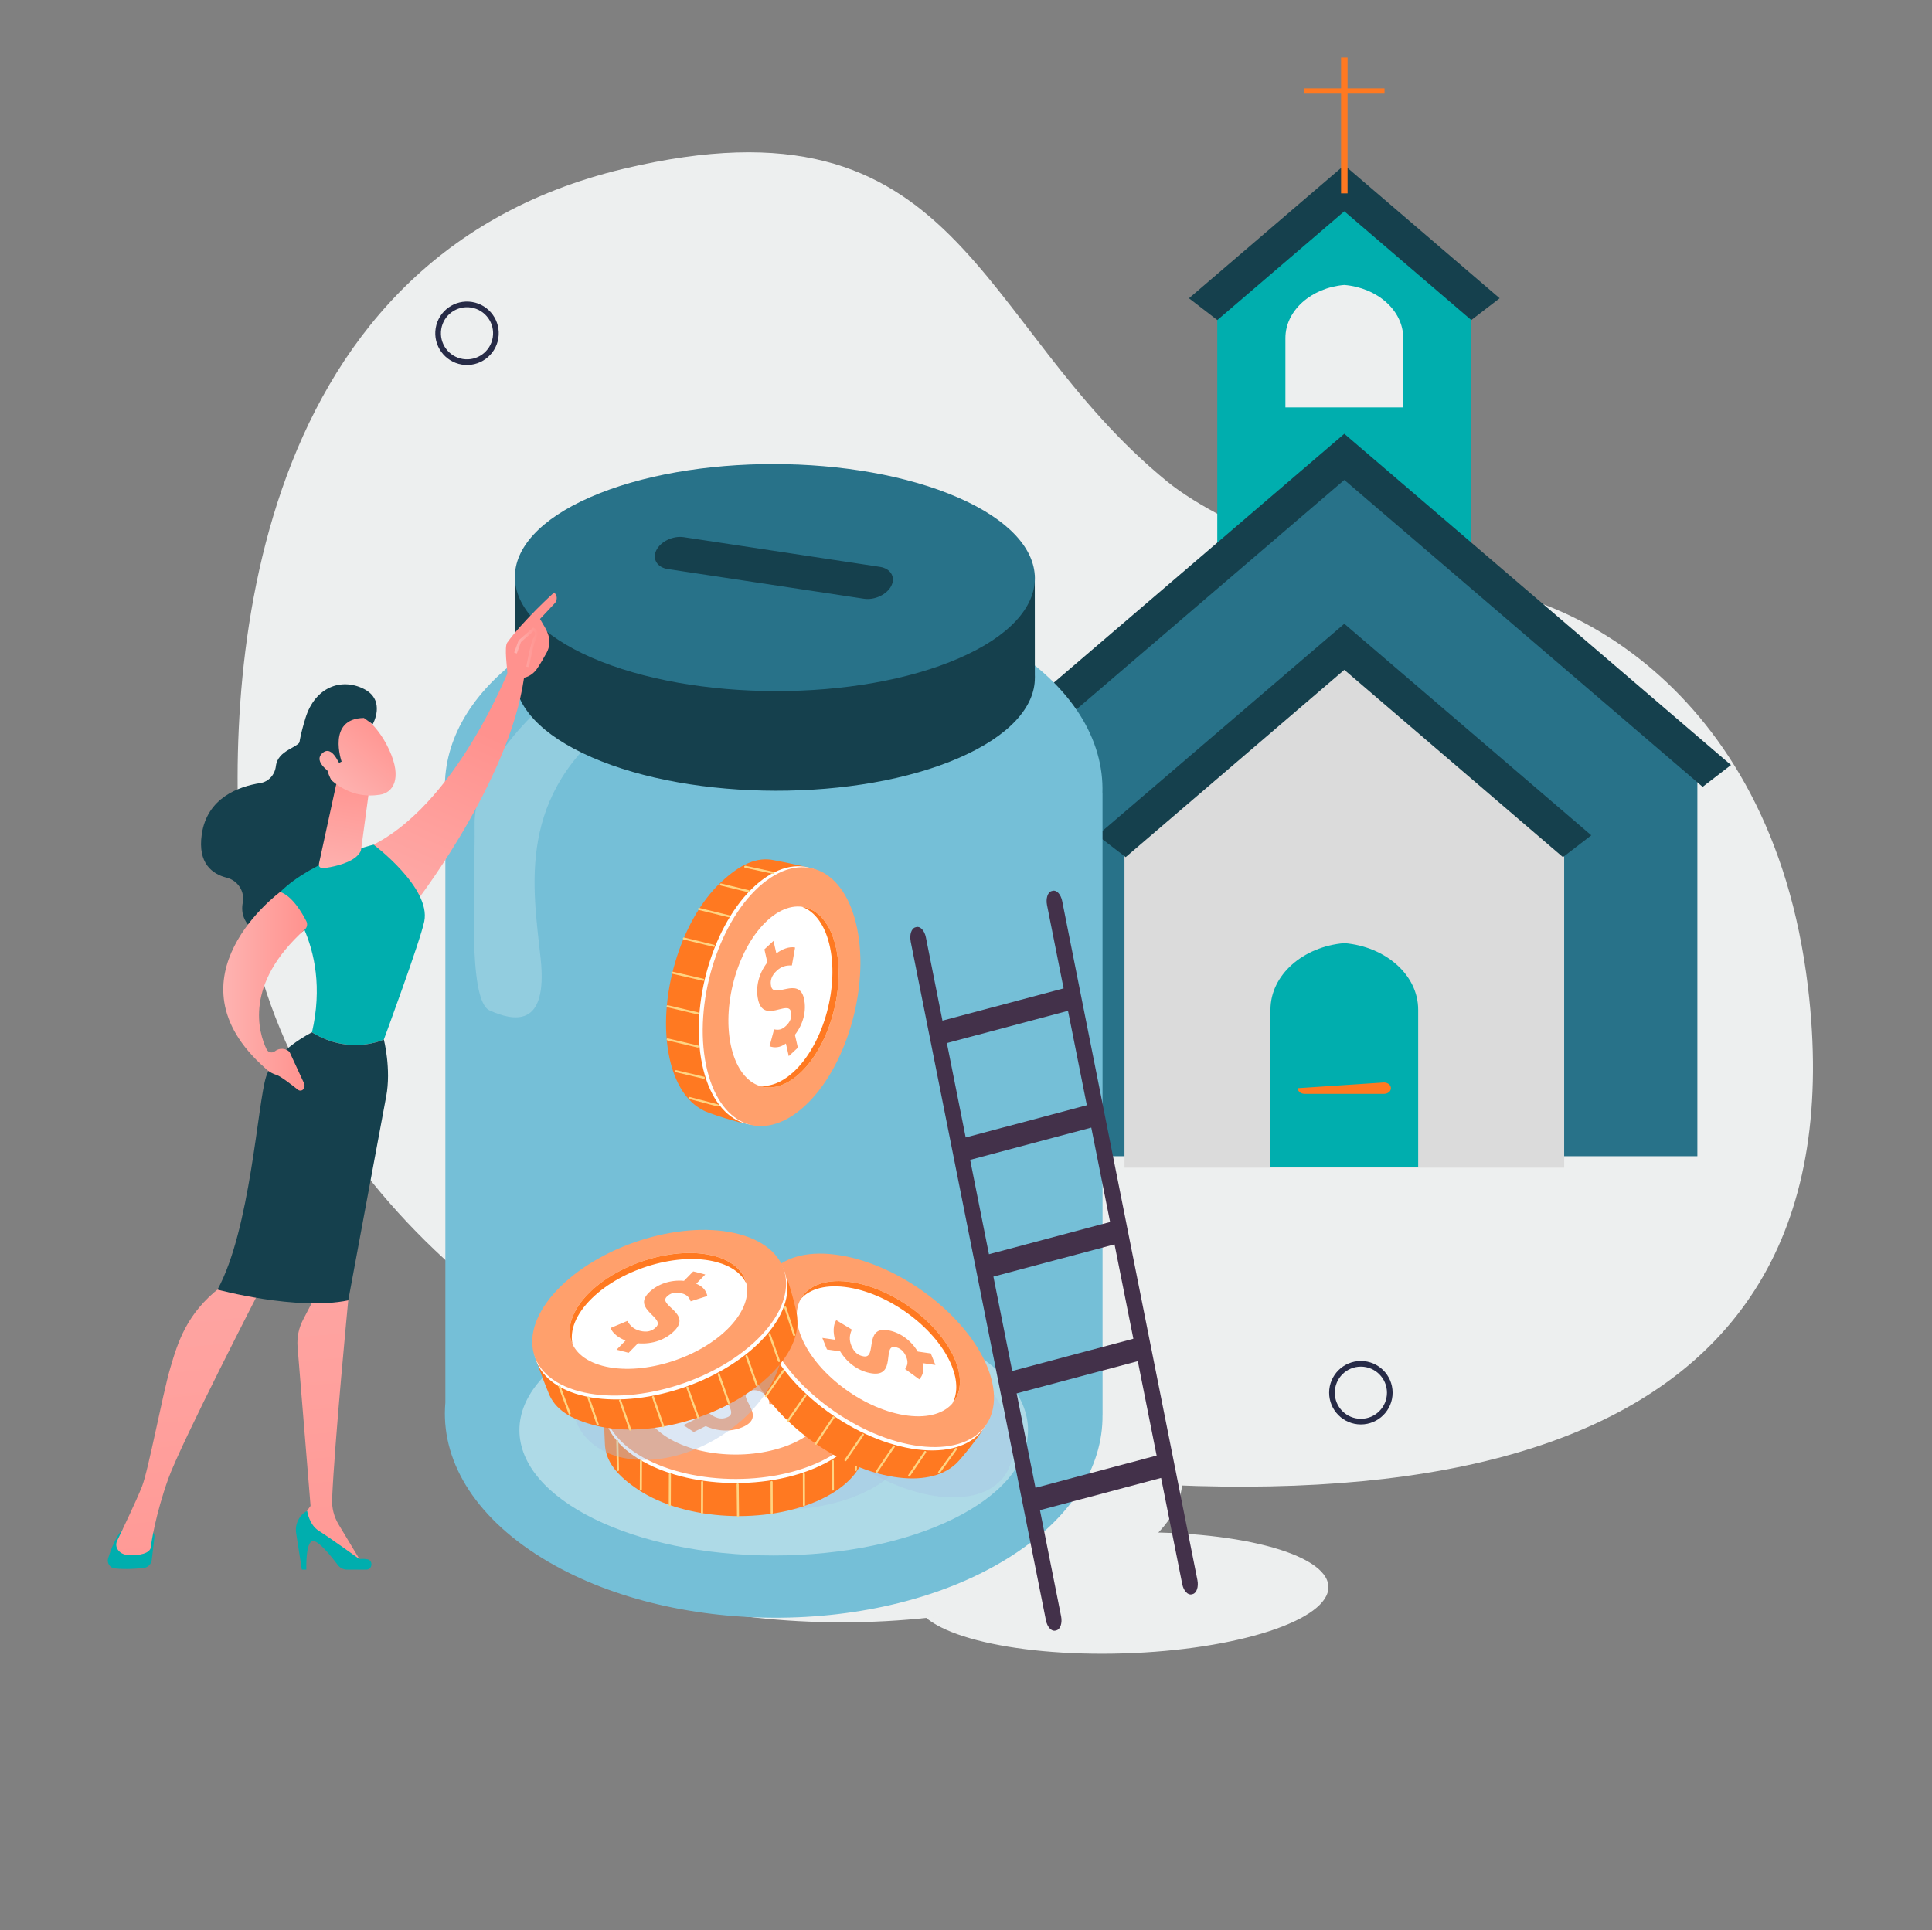 <svg xmlns="http://www.w3.org/2000/svg" xmlns:i="http://ns.adobe.com/AdobeIllustrator/10.0/" xmlns:xlink="http://www.w3.org/1999/xlink" viewBox="0 0 742.42 741.92"><rect x="0" y="0" width="742.42" height="741.92" fill="#808080" stroke="none"/><defs><style>      .cls-1 {        stroke: #fafcff;      }      .cls-1, .cls-2, .cls-3, .cls-4, .cls-5 {        stroke-linecap: round;      }      .cls-1, .cls-2, .cls-3, .cls-5 {        fill: none;      }      .cls-1, .cls-2, .cls-4 {        stroke-width: 4px;      }      .cls-1, .cls-3, .cls-5 {        stroke-linejoin: round;      }      .cls-6 {        fill: url(#linear-gradient);      }      .cls-6, .cls-7, .cls-8, .cls-9, .cls-10, .cls-11, .cls-12, .cls-13, .cls-14, .cls-15, .cls-16, .cls-17, .cls-18, .cls-19, .cls-20, .cls-21, .cls-22, .cls-23, .cls-24, .cls-25, .cls-26, .cls-27, .cls-28 {        stroke-width: 0px;      }      .cls-7 {        fill: url(#linear-gradient-6);      }      .cls-2, .cls-4 {        stroke: #a7b8d1;        stroke-miterlimit: 10;      }      .cls-29 {        isolation: isolate;      }      .cls-8 {        fill: #a8c4e5;        mix-blend-mode: multiply;        opacity: .4;      }      .cls-9 {        fill: #287289;      }      .cls-10 {        fill: #dbdbdb;      }      .cls-11 {        fill: url(#linear-gradient-5);      }      .cls-12 {        fill: #43314a;      }      .cls-3 {        stroke: #272b47;        stroke-width: 2.17px;      }      .cls-13 {        fill: #ffa06c;      }      .cls-14 {        opacity: .51;      }      .cls-14, .cls-18 {        fill: #aedae7;      }      .cls-15 {        fill: #75bfd7;      }      .cls-16 {        fill: url(#linear-gradient-2);      }      .cls-4, .cls-28, .cls-30 {        fill: #00aeae;      }      .cls-17 {        fill: url(#linear-gradient-7);      }      .cls-19 {        fill: url(#linear-gradient-3);      }      .cls-31 {        clip-path: url(#clippath);      }      .cls-20 {        fill: #ff7921;      }      .cls-21 {        fill: url(#linear-gradient-9);      }      .cls-22 {        fill: #edefef;      }      .cls-23 {        fill: url(#linear-gradient-8);      }      .cls-24 {        fill: #fff;      }      .cls-25 {        fill: #15404d;      }      .cls-26 {        fill: #f2c97b;      }      .cls-27 {        fill: url(#linear-gradient-4);      }      .cls-5 {        stroke: #ffd482;        stroke-width: .8px;      }    </style><clipPath id="clippath"><path class="cls-28" d="M516.59,362.5c-15.94,1.35-28.38,12.29-28.38,25.6v60.42h56.76v-60.42c0-13.31-12.43-24.25-28.38-25.6Z"></path></clipPath><linearGradient id="linear-gradient" x1="-2690.76" y1="279.08" x2="-2650.89" y2="369.8" gradientTransform="translate(-2510.14) rotate(-180) scale(1 -1)" gradientUnits="userSpaceOnUse"><stop offset="0" stop-color="#ff928e"></stop><stop offset="1" stop-color="#feb3b1"></stop></linearGradient><linearGradient id="linear-gradient-2" x1="-2645.57" y1="667.75" x2="-2619.15" y2="358.89" xlink:href="#linear-gradient"></linearGradient><linearGradient id="linear-gradient-3" x1="-2593.64" y1="672.49" x2="-2567.18" y2="363.26" xlink:href="#linear-gradient"></linearGradient><linearGradient id="linear-gradient-4" x1="135.67" y1="297.25" x2="129.46" y2="336.88" gradientTransform="matrix(1,0,0,1,0,0)" xlink:href="#linear-gradient"></linearGradient><linearGradient id="linear-gradient-5" x1="-2628.17" y1="381" x2="-2595.94" y2="381" xlink:href="#linear-gradient"></linearGradient><linearGradient id="linear-gradient-6" x1="149.07" y1="277.4" x2="128.51" y2="303.1" gradientTransform="matrix(1,0,0,1,0,0)" xlink:href="#linear-gradient"></linearGradient><linearGradient id="linear-gradient-7" x1="143.75" y1="272.98" x2="123.13" y2="298.75" gradientTransform="matrix(1,0,0,1,0,0)" xlink:href="#linear-gradient"></linearGradient><linearGradient id="linear-gradient-8" x1="-2697.98" y1="282.27" x2="-2658.12" y2="372.95" xlink:href="#linear-gradient"></linearGradient><linearGradient id="linear-gradient-9" x1="-2716.84" y1="248.82" x2="-2707.72" y2="248.82" xlink:href="#linear-gradient"></linearGradient></defs><g class="cls-29"><g id="image"><ellipse class="cls-22" cx="431.09" cy="612.33" rx="79.38" ry="23.21" transform="translate(-18.77 13.66) rotate(-1.78)"></ellipse><path class="cls-22" d="M93.14,338.21c-6.97-71.76-1.15-238.15,146.5-273.33,130.57-31.11,134.17,59.2,208.86,120.19,22.47,18.34,81.13,41.18,109.19,40.35,38.57-1.14,122.9,35.85,137.05,153.8,21.98,183.26-144.17,222.82-396.83,171.56-95.86-19.45-194.47-106.53-204.76-212.57Z"></path><ellipse class="cls-22" cx="323.62" cy="568.97" rx="130.68" ry="54.59"></ellipse><polygon class="cls-28" points="516.59 74.34 466.97 116.85 467.77 116.85 467.77 218.8 565.4 218.8 565.4 116.85 566.2 116.85 516.59 74.34"></polygon><polygon class="cls-25" points="565.38 123.02 516.59 81.22 467.79 123.02 456.89 114.64 516.59 63.49 576.28 114.64 565.38 123.02"></polygon><polygon class="cls-9" points="516.59 171.5 378.68 289.65 380.91 289.65 380.91 444.41 652.26 444.41 652.26 289.65 654.49 289.65 516.59 171.5"></polygon><polygon class="cls-10" points="516.59 248.61 430.72 322.18 432.11 322.18 432.11 448.79 601.07 448.79 601.07 322.18 602.45 322.18 516.59 248.61"></polygon><path class="cls-22" d="M516.59,109.53c-12.72,1.08-22.64,9.81-22.64,20.42v26.66h45.28v-26.66c0-10.62-9.92-19.35-22.64-20.42Z"></path><polygon class="cls-25" points="378.9 302.44 368 294.05 516.59 166.74 665.18 294.05 654.28 302.44 516.59 184.47 378.9 302.44"></polygon><polygon class="cls-25" points="600.6 329.45 516.59 257.47 432.57 329.45 421.67 321.07 516.59 239.75 611.5 321.07 600.6 329.45"></polygon><g><path class="cls-30" d="M516.59,362.5c-15.94,1.35-28.38,12.29-28.38,25.6v60.42h56.76v-60.42c0-13.31-12.43-24.25-28.38-25.6Z"></path><g class="cls-31"><g><line class="cls-20" x1="506.78" y1="461.41" x2="507.72" y2="461.41"></line><line class="cls-20" x1="507.72" y1="346.45" x2="506.78" y2="346.45"></line><line class="cls-20" x1="513.01" y1="461.41" x2="513.94" y2="461.41"></line><line class="cls-20" x1="513.94" y1="346.45" x2="513.01" y2="346.45"></line></g></g></g><path class="cls-20" d="M531.8,416.07c1.49,0,2.7.98,2.7,2.19h0c0,1.21-1.21,2.19-2.7,2.19h-30.43c-1.49,0-2.7-.98-2.7-2.19h0"></path><polygon class="cls-20" points="532.04 33.97 517.84 33.97 517.84 22.1 515.34 22.1 515.34 33.97 501.13 33.97 501.13 36 515.34 36 515.34 74.34 517.84 74.34 517.84 36 532.04 36 532.04 33.97"></polygon><circle class="cls-3" cx="179.45" cy="128.11" r="11.11" transform="translate(24.25 284.71) rotate(-80.78)"></circle><circle class="cls-3" cx="522.95" cy="535.31" r="11.11"></circle><path class="cls-15" d="M423.69,543.86l-.02-238.94h-.04c.7-20.57-11.69-41.32-37.23-57.07-49.51-30.53-129.53-30.68-178.73-.34-22.68,13.99-34.83,32.01-36.51,50.37h-.02s0,.16,0,.16c-.25,2.87-.26,5.75,0,8.63v232.45c-1.89,21.41,10.47,43.26,37.08,59.68,49.51,30.53,129.53,30.68,178.73.34,24.7-15.23,36.93-35.25,36.72-55.28h0Z"></path><ellipse class="cls-18" cx="297.32" cy="549.69" rx="97.72" ry="48.18"></ellipse><path class="cls-14" d="M219.1,262.34s-37.08,26.59-36.72,54.67c.29,22.74-2.92,67.54,5.81,71.4,8.72,3.86,22.48,7.39,19.57-19.95-2.91-27.35-9.64-63.12,29.67-92.1,22.78-16.8-.29-27.71-18.33-14.02Z"></path><g><polygon class="cls-25" points="198.03 219.8 198.03 260.3 397.67 260.3 397.65 220.96 198.03 219.8"></polygon><path class="cls-25" d="M368.63,291.25c-38.89,16.99-102.15,16.9-141.29-.19-39.14-17.09-39.34-44.72-.44-61.71,38.89-16.99,102.15-16.9,141.29.19,39.14,17.09,39.34,44.72.44,61.71Z"></path><path class="cls-9" d="M368.63,252.96c-38.89,16.99-102.15,16.9-141.29-.19-39.14-17.09-39.34-44.72-.44-61.71,38.89-16.99,102.15-16.9,141.29.19,39.14,17.09,39.34,44.72.44,61.71Z"></path></g><g><g><path class="cls-8" d="M338.69,533.31c-17.85-12.2-49.81-13.9-71.38-3.79-21.57,10.1-24.58,28.19-6.73,40.38,17.85,12.2,49.81,13.9,71.38,3.79,21.57-10.1,24.58-28.19,6.73-40.38Z"></path><g><path class="cls-20" d="M333.36,541.34c.42,1.87-.37,15.91-1.22,17.92-1.6,6.42-7.2,12.52-16.64,17.01-20.73,9.85-52.09,8.26-70.05-3.56-8.37-5.51-12.92-11.11-13.02-18.1-.27-3.78-.38-14.34-.38-14.34.66-2.31,3.33.1,5.03-2.06,2.8-4.25,7.49-8.15,14.06-11.27,20.73-9.85,52.09-8.26,70.05,3.56,7.56,4.98,11.66,4.83,12.19,10.84Z"></path><path class="cls-24" d="M321.79,523.05c-17.85-12.2-49.81-13.9-71.38-3.79-21.57,10.1-24.58,28.19-6.73,40.38,17.85,12.2,49.81,13.9,71.38,3.79,21.57-10.1,24.58-28.19,6.73-40.38Z"></path><path class="cls-13" d="M321.79,521.48c-17.85-12.2-49.81-13.9-71.38-3.79-21.57,10.1-24.58,28.19-6.73,40.38,17.85,12.2,49.81,13.9,71.38,3.79,21.57-10.1,24.58-28.19,6.73-40.38Z"></path><path class="cls-24" d="M310,526.24c-12.48-8.53-34.82-9.71-49.9-2.65-15.08,7.06-17.18,19.7-4.7,28.23,12.48,8.53,34.82,9.71,49.9,2.65,15.08-7.06,17.18-19.7,4.7-28.23Z"></path><path class="cls-26" d="M260.1,526.04c15.08-7.06,37.42-5.88,49.9,2.65,4.98,3.4,7.63,7.45,8.07,11.54.53-4.9-2.1-9.92-8.07-14-12.48-8.53-34.82-9.71-49.9-2.65-9.07,4.25-13.44,10.51-12.77,16.69.58-5.34,4.91-10.55,12.77-14.23Z"></path><path class="cls-13" d="M267.02,545.61c-2.11-1.76-3.83-4.24-3.86-6.47l6.99-.42c.41,2.22,1.33,3.86,3.3,5.17,2.3,1.53,4.34,1.71,6.37.7,4.55-2.25-6.36-9.41,1.58-13.35,4.33-2.14,9.7-2.04,14.4.11l4.55-2.25,3.98,2.65-4.46,2.21c2.23,1.94,2.7,3.9,2.49,5.86l-6.74-.19c-.02-1.7-.54-2.92-2.26-4.07-1.97-1.31-3.87-1.61-5.86-.62-4.19,2.08,6.98,9.11-1.45,13.28-4.24,2.1-9.68,2.27-14.87-.07l-4.59,2.27-3.98-2.65,4.41-2.18Z"></path></g></g><line class="cls-5" x1="283.47" y1="570.54" x2="283.6" y2="582.73"></line><line class="cls-5" x1="296.51" y1="569.63" x2="296.56" y2="581.5"></line><line class="cls-5" x1="308.91" y1="566.64" x2="308.95" y2="578.5"></line><line class="cls-5" x1="320.02" y1="561.57" x2="320.07" y2="572.51"></line><line class="cls-5" x1="329.13" y1="553.89" x2="328.87" y2="565.01"></line><line class="cls-5" x1="269.82" y1="569.63" x2="269.77" y2="581.5"></line><line class="cls-5" x1="257.43" y1="566.64" x2="257.38" y2="578.5"></line><line class="cls-5" x1="246.31" y1="561.57" x2="246.26" y2="572.51"></line><line class="cls-5" x1="237.21" y1="553.89" x2="237.46" y2="565.01"></line></g><g><g><path class="cls-8" d="M386.91,545.38c-7.81-20.16-33.19-39.65-56.69-43.53-23.5-3.88-36.22,9.32-28.41,29.48,7.81,20.16,33.19,39.65,56.69,43.53,23.5,3.88,36.22-9.32,28.41-29.48Z"></path><g><path class="cls-20" d="M377.97,548.98c-.72,1.78-9.31,12.9-11.15,14.08-4.96,4.38-13.02,6.24-23.35,4.6-22.66-3.61-47.61-22.68-55.73-42.59-3.78-9.28-4.36-16.47-.49-22.29,1.92-3.27,7.8-12.04,7.8-12.04,1.85-1.53,2.69,1.97,5.31,1.15,4.71-1.92,10.79-2.47,17.97-1.33,22.66,3.61,47.61,22.68,55.73,42.59,3.42,8.39,6.88,10.58,3.91,15.83Z"></path><path class="cls-24" d="M378.79,527.34c-7.81-20.16-33.19-39.65-56.69-43.53-23.5-3.88-36.22,9.32-28.41,29.48,7.81,20.16,33.19,39.65,56.69,43.53,23.5,3.88,36.22-9.32,28.41-29.48Z"></path><path class="cls-13" d="M379.67,526.05c-7.81-20.16-33.19-39.65-56.69-43.53-23.5-3.88-36.22,9.32-28.41,29.48,7.81,20.16,33.19,39.65,56.69,43.53,23.5,3.88,36.22-9.32,28.41-29.48Z"></path><path class="cls-24" d="M367.26,523.3c-5.46-14.1-23.21-27.72-39.63-30.43-16.43-2.71-25.32,6.51-19.86,20.61,5.46,14.1,23.21,27.72,39.63,30.43,16.43,2.71,25.32-6.51,19.86-20.61Z"></path><path class="cls-20" d="M326.24,494.89c16.43,2.71,34.17,16.34,39.63,30.43,2.18,5.62,2.07,10.46.12,14.09,3.21-3.74,3.89-9.37,1.27-16.11-5.46-14.1-23.21-27.72-39.63-30.43-9.88-1.63-17.03,1.06-19.98,6.52,3.5-4.08,10.02-5.91,18.59-4.5Z"></path><path class="cls-13" d="M320.87,514.94c-.74-2.65-.76-5.67.48-7.51l6,3.62c-.92,2.07-1.09,3.94-.21,6.13,1.03,2.56,2.61,3.86,4.85,4.18,5.02.72.08-11.36,8.86-10.11,4.78.68,9.16,3.81,11.81,8.24l5.02.72,1.78,4.43-4.92-.7c.73,2.86.02,4.74-1.27,6.24l-5.45-3.97c.95-1.42,1.21-2.71.44-4.63-.88-2.19-2.28-3.52-4.48-3.83-4.63-.66.6,11.46-8.71,10.13-4.68-.67-9.26-3.61-12.22-8.47l-5.07-.73-1.78-4.43,4.87.7Z"></path></g></g><line class="cls-5" x1="320.31" y1="544.8" x2="313.52" y2="554.92"></line><line class="cls-5" x1="331.58" y1="551.44" x2="324.9" y2="561.24"></line><line class="cls-5" x1="343.49" y1="555.98" x2="336.82" y2="565.79"></line><line class="cls-5" x1="355.52" y1="558.1" x2="349.37" y2="567.14"></line><line class="cls-5" x1="367.37" y1="556.93" x2="360.87" y2="565.94"></line><line class="cls-5" x1="309.58" y1="536.33" x2="302.82" y2="546.08"></line><line class="cls-5" x1="301.06" y1="526.84" x2="294.3" y2="536.59"></line><line class="cls-5" x1="294.76" y1="516.37" x2="288.53" y2="525.36"></line><line class="cls-5" x1="291.6" y1="504.89" x2="285.52" y2="514.2"></line></g><g><g><path class="cls-8" d="M282.67,493.23c-18.75-4.81-43.91,6.25-56.22,24.7-12.3,18.45-7.08,37.3,11.66,42.11,18.75,4.81,43.91-6.25,56.22-24.7,12.3-18.45,7.08-37.3-11.66-42.11Z"></path><g><path class="cls-20" d="M301.59,489.31c1.01,1.63,4.9,15.14,4.77,17.32.61,6.59-2.66,14.19-10.09,21.55-16.31,16.15-46.43,25.01-67.29,19.78-9.72-2.43-15.86-6.22-18.27-12.78-1.5-3.48-5.1-13.41-5.1-13.41-.14-2.4,3.18-1.01,4.06-3.6,1.24-4.93,4.38-10.16,9.55-15.28,16.31-16.15,46.43-25.01,67.29-19.78,8.78,2.2,12.6.7,15.08,6.2Z"></path><path class="cls-24" d="M284.63,475.87c-20.88-5.61-51.6,3.34-68.62,20.01-17.02,16.66-13.89,34.72,6.99,40.34,20.88,5.61,51.6-3.34,68.62-20.01,17.02-16.66,13.89-34.72-6.99-40.34Z"></path><path class="cls-13" d="M284.11,474.39c-20.88-5.61-51.6,3.34-68.62,20.01-17.02,16.66-13.89,34.72,6.99,40.34,20.88,5.61,51.6-3.34,68.62-20.01s13.89-34.72-6.99-40.34Z"></path><path class="cls-24" d="M274.56,482.77c-14.6-3.93-36.08,2.34-47.97,13.99-11.9,11.65-9.71,24.27,4.89,28.2,14.6,3.92,36.08-2.34,47.97-13.99,11.9-11.65,9.71-24.27-4.89-28.2Z"></path><path class="cls-20" d="M227.39,499.08c11.9-11.65,33.38-17.91,47.97-13.99,5.82,1.56,9.66,4.51,11.43,8.23-1.12-4.8-5.26-8.67-12.24-10.55-14.6-3.92-36.08,2.34-47.97,13.99-7.15,7.01-9.21,14.36-6.54,19.97-1.22-5.23,1.15-11.58,7.36-17.65Z"></path><path class="cls-13" d="M240.4,515.26c-2.57-.97-5.02-2.74-5.78-4.83l6.46-2.7c1.12,1.96,2.53,3.2,4.82,3.79,2.67.68,4.66.18,6.24-1.44,3.55-3.63-9.12-6.78-2.92-13.12,3.38-3.45,8.48-5.13,13.62-4.65l3.55-3.63,4.63,1.19-3.48,3.56c2.74,1.1,3.84,2.79,4.28,4.71l-6.42,2.05c-.58-1.6-1.47-2.58-3.48-3.09-2.29-.59-4.18-.24-5.73,1.35-3.27,3.34,9.6,6.29,3.02,13.01-3.31,3.38-8.38,5.34-14.06,4.85l-3.58,3.66-4.63-1.19,3.44-3.52Z"></path></g></g><line class="cls-5" x1="264.15" y1="533.35" x2="268.3" y2="544.82"></line><line class="cls-5" x1="276.17" y1="528.19" x2="280.13" y2="539.37"></line><line class="cls-5" x1="286.87" y1="521.26" x2="290.84" y2="532.44"></line><line class="cls-5" x1="295.69" y1="512.81" x2="299.35" y2="523.12"></line><line class="cls-5" x1="301.75" y1="502.56" x2="305.18" y2="513.13"></line><line class="cls-5" x1="250.97" y1="537.01" x2="254.85" y2="548.22"></line><line class="cls-5" x1="238.28" y1="538.27" x2="242.16" y2="549.48"></line><line class="cls-5" x1="226.12" y1="537.17" x2="229.69" y2="547.5"></line><line class="cls-5" x1="214.99" y1="532.93" x2="218.9" y2="543.33"></line></g><g><g><path class="cls-20" d="M287,431.93c-1.92-.03-15.38-4.08-17.14-5.38-5.87-3.06-10.49-9.92-12.65-20.15-4.74-22.45,4.13-52.58,19.82-67.28,7.31-6.85,13.82-9.97,20.64-8.43,3.74.62,14.03,2.98,14.03,2.98,2.09,1.18-.87,3.22.83,5.37,3.47,3.71,6.17,9.19,7.67,16.3,4.74,22.45-4.13,52.58-19.82,67.28-6.61,6.19-7.41,10.21-13.38,9.32Z"></path><path class="cls-24" d="M307.49,424.95c16.03-14.51,25.14-45.19,20.36-68.52-4.79-23.33-21.66-30.48-37.7-15.97-16.03,14.51-25.14,45.19-20.36,68.52,4.79,23.33,21.66,30.48,37.7,15.97Z"></path><path class="cls-13" d="M309.01,425.32c16.03-14.51,25.14-45.19,20.36-68.52-4.79-23.33-21.66-30.48-37.7-15.97-16.03,14.51-25.14,45.19-20.36,68.52,4.79,23.33,21.66,30.48,37.7,15.97Z"></path><path class="cls-24" d="M307.15,412.74c11.21-10.14,17.58-31.59,14.23-47.9-3.35-16.31-15.15-21.31-26.35-11.17-11.21,10.14-17.58,31.59-14.23,47.9,3.35,16.31,15.15,21.31,26.35,11.17Z"></path><path class="cls-20" d="M318.99,364.27c3.35,16.31-3.02,37.76-14.23,47.9-4.47,4.04-9.03,5.68-13.11,5.15,4.64,1.66,10.14.27,15.5-4.58,11.21-10.14,17.58-31.59,14.23-47.9-2.01-9.81-7.08-15.52-13.24-16.32,5.06,1.81,9.11,7.24,10.85,15.74Z"></path><path class="cls-13" d="M298.34,366.44c2.21-1.64,5.02-2.73,7.19-2.24l-1.23,6.9c-2.26-.12-4.06.39-5.8,2-2.02,1.88-2.67,3.82-2.17,6.03,1.13,4.95,10.64-3.99,12.61,4.65,1.07,4.71-.28,9.91-3.47,13.97l1.13,4.95-3.5,3.25-1.1-4.85c-2.41,1.71-4.42,1.71-6.28,1.05l1.75-6.51c1.66.38,2.97.16,4.48-1.25,1.73-1.61,2.47-3.39,1.97-5.55-1.04-4.56-10.49,4.66-12.58-4.51-1.05-4.61.06-9.94,3.54-14.44l-1.14-4.99,3.5-3.25,1.09,4.8Z"></path></g><line class="cls-5" x1="270.26" y1="376.6" x2="258.38" y2="373.88"></line><line class="cls-5" x1="268.1" y1="389.5" x2="256.55" y2="386.77"></line><line class="cls-5" x1="268.12" y1="402.25" x2="256.57" y2="399.52"></line><line class="cls-5" x1="270.44" y1="414.24" x2="259.8" y2="411.73"></line><line class="cls-5" x1="275.79" y1="424.88" x2="265.04" y2="422.04"></line><line class="cls-5" x1="274.33" y1="363.54" x2="262.81" y2="360.73"></line><line class="cls-5" x1="280.14" y1="352.19" x2="268.62" y2="349.37"></line><line class="cls-5" x1="287.66" y1="342.56" x2="277.04" y2="339.97"></line><line class="cls-5" x1="297.25" y1="335.51" x2="286.39" y2="333.16"></line></g><path class="cls-12" d="M349.94,361.81l51.99,261.01c.51,2.55,2.14,4.31,3.63,3.92l.42-.11c1.49-.4,2.29-2.81,1.78-5.36l-8.13-40.82,46.55-12.39,8.13,40.82c.51,2.55,2.14,4.31,3.63,3.92l.42-.11c1.49-.4,2.29-2.81,1.78-5.36l-8.65-43.44h0l-.67-3.37h0s-8.27-41.51-8.27-41.51h0s-.35-1.73-.35-1.73l-9.23-46.36-.03-.17h0l-8.44-42.4-.49-2.49h0s-8.27-41.51-8.27-41.51h0s-.67-3.37-.67-3.37h0s-6.9-34.67-6.9-34.67c-.51-2.55-2.14-4.31-3.63-3.92l-.42.11c-1.49.4-2.29,2.81-1.78,5.36l6.38,32.05-46.55,12.39-6.38-32.05c-.51-2.55-2.14-4.31-3.63-3.92l-.42.11c-1.49.4-2.29,2.81-1.78,5.36ZM410.41,388.53l7.23,36.28-46.55,12.39-7.23-36.28,46.55-12.39ZM372.8,445.8l46.55-12.39,7.23,36.28-46.55,12.39-7.23-36.28ZM381.74,490.68l46.55-12.39,7.23,36.28-46.55,12.39-7.23-36.28ZM397.91,571.85l-7.23-36.28,46.55-12.39,7.23,36.28-46.55,12.39Z"></path><path class="cls-25" d="M332,230.14l-75.36-11.41c-4.11-.62-6.1-3.89-4.42-7.26h0c1.68-3.37,6.42-5.62,10.53-5l75.36,11.41c4.11.62,6.1,3.89,4.42,7.26h0c-1.68,3.37-6.42,5.62-10.53,5Z"></path><path class="cls-2" d="M178.47,377.48"></path><path class="cls-2" d="M109.6,364.27"></path><path class="cls-2" d="M144.15,394.14"></path><path class="cls-2" d="M109.72,387.53"></path><path class="cls-2" d="M178.96,475.85"></path><path class="cls-2" d="M110.09,462.64"></path><path class="cls-2" d="M144.64,492.51"></path><path class="cls-4" d="M627.04,507.96"></path><path class="cls-4" d="M558.37,493.75"></path><path class="cls-1" d="M516.59,497.87"></path><path class="cls-1" d="M496.94,501.07"></path><g><path class="cls-25" d="M124.18,276.75s-7.14,3.55-8.45,7.63c-1.05,3.27-8.94,3.7-9.72,10.13-.4,3.32-2.81,5.99-6.04,6.49-8.06,1.26-20.48,5.55-22.46,19.86-1.52,10.93,3.93,15.07,9.64,16.51,4.2,1.05,6.98,5.23,6.14,9.57-.81,4.16.4,8.97,7.44,12.77,15.77,8.52,31.53-20.18,31.53-20.18l3.23-50.11-11.3-12.67Z"></path><path class="cls-6" d="M198.44,250.33s-20.3,56.63-54.88,74.33c0,0,11.51,19.22,17.52,20.39,0,0,36.95-48.39,40.71-88.04l-3.35-6.67Z"></path><path class="cls-28" d="M59.34,590.96l-1.02,8.59c-.19,1.63-1.45,2.92-3.04,3.1-2.69.31-7.01.64-11.23.18-1.85-.2-3.06-2.12-2.49-3.94,1.03-3.32,2.91-8.29,5.63-11.22h9.31c1.72,0,3.05,1.54,2.85,3.29Z"></path><path class="cls-16" d="M132.25,490.36l1.57,9.46s-5.26,54.54-6.2,76.36c-.15,3.42.72,6.8,2.47,9.72l9.15,15.2-23.25-14.04-.46-2.9,3.81-5.36-4.99-61.1c-.29-3.59.43-7.19,2.08-10.37l4.81-9.25,11.01-7.72Z"></path><path class="cls-28" d="M140.78,603.3h-7.42c-1.39,0-2.7-.65-3.55-1.78-2.31-3.08-7.11-9.08-9.4-9.23-3.09-.21-2.69,11.01-2.69,11.01h-1.73l-2.19-13.95c-.55-3.51,1.15-6.99,4.23-8.63h0s.71,5.34,4.53,7.7c3.82,2.36,15.56,10.82,15.56,10.82,0,0,1.44-.21,3.02.08,2.34.43,2.01,3.98-.36,3.98Z"></path><path class="cls-19" d="M100.4,494.85s-30.83,59.84-35.73,73.5c-4.9,13.66-6.62,25.06-6.68,26.14-.1,1.69-2.15,3.3-7.8,3.3-2.92,0-4.34-1.2-5.04-2.35-.6-.99-.63-2.22-.12-3.26,1.78-3.69,7.44-15.49,9.54-20.85,2.5-6.39,7.88-35.35,10.84-45.42,2.95-10.07,6.29-20.99,19.14-31.05,0,0,8.82-8.84,15.86,0Z"></path><path class="cls-28" d="M119.88,396.8c7.95-34.48-12.19-53.98-12.19-53.98,12.71-12.49,35.87-18.17,35.87-18.17,0,0,22.1,16.53,19.48,29.47-1.54,7.58-15.53,45.43-15.53,45.43,0,0-12.94,6.27-27.62-2.75Z"></path><path class="cls-25" d="M102.25,413.87c3.24-9.98,17.63-17.07,17.63-17.07,14.68,9.02,27.62,2.75,27.62,2.75,0,0,2.9,11.35.9,21.9-2,10.55-14.57,78.36-14.57,78.36-19.8,4.11-50.26-4.13-50.26-4.13,12.61-22.92,15.45-71.84,18.68-81.81Z"></path><path class="cls-27" d="M129.11,301.87l-6.46,29.72c-.62,2.62,1.71,2.19,4.3,1.69,4.23-.82,9.69-2.5,11.52-5.87.19-.34.28-.73.33-1.12l2.78-20.61c.22-1.63-.64-3.22-2.12-3.89l-5.36-2.43c-2.06-.94-4.45.27-4.98,2.51Z"></path><path class="cls-11" d="M107.68,342.82s-45.12,33.04-5.77,67.75c0,0,1.5,1.74,4.45,2.64,1.49.46,5.9,3.87,8.13,5.65.72.57,1.76.38,2.24-.41h0c.38-.62.42-1.39.12-2.05l-5.59-12.09c-1.55-1.48-3.93-1.59-5.6-.25h0c-1.07.85-2.63.5-3.22-.75-3.04-6.34-8.79-24.99,14.72-46.06.88-.79,1.11-2.1.56-3.17-1.65-3.25-5.43-9.7-10.06-11.26Z"></path><g><path class="cls-7" d="M136.69,273.57s7.66,3.31,12.86,14.63c5.21,11.32,1.32,16.55-3.57,17.27-4.88.72-12.19.61-19.91-6.71-7.72-7.31.66-29.11,10.61-25.19Z"></path><path class="cls-25" d="M131.27,292.72s-5.78-16.56,8.57-16.76l3.38,2.42s5.27-9.18-3.38-13.57c-8.64-4.38-18.76-.76-22.44,11.15-3.68,11.92-4.31,19.89,1.81,25.59,6.12,5.7,8.64-.76,8.64-.76,0,0-3.33-5.33-1.98-8.18,1.36-2.85,4.49.59,4.49.59l.9-.47Z"></path><path class="cls-17" d="M130.75,294.57s-2.92-8.53-6.82-5.13c-3.9,3.4,3.17,7.88,5.93,9.33l.89-4.2Z"></path></g><g><path class="cls-23" d="M200.38,260.64c.31,1.01-3.28,2.54-5.39-1.58-.07-1.97-1.25-10.44-.09-12.04,6.14-8.57,18.05-19.31,18.05-19.31,2.01,2.03.35,4.03.35,4.03l-5.78,6.16c1.21,2.23,2.68,4.12,3.37,6.82.52,2.05.2,4.23-.81,6.1-1.01,1.87-2.4,4.3-3.7,6.2-2.48,3.6-6.01,3.63-6.01,3.63Z"></path><path class="cls-21" d="M203.31,256.42c.43-2.48,1.76-9.25,2.68-10.78.64-1.06.85-1.95.64-2.71-.18-.64-.63-1.14-1.38-1.53l-.32-.17-5.64,4.9-1.7,4.68,1.01.38,1.6-4.41,4.87-4.22c.29.2.46.42.53.67.12.44-.05,1.06-.52,1.84-1.21,2.02-2.76,10.79-2.82,11.17l1.06.19Z"></path></g></g></g></g></svg>